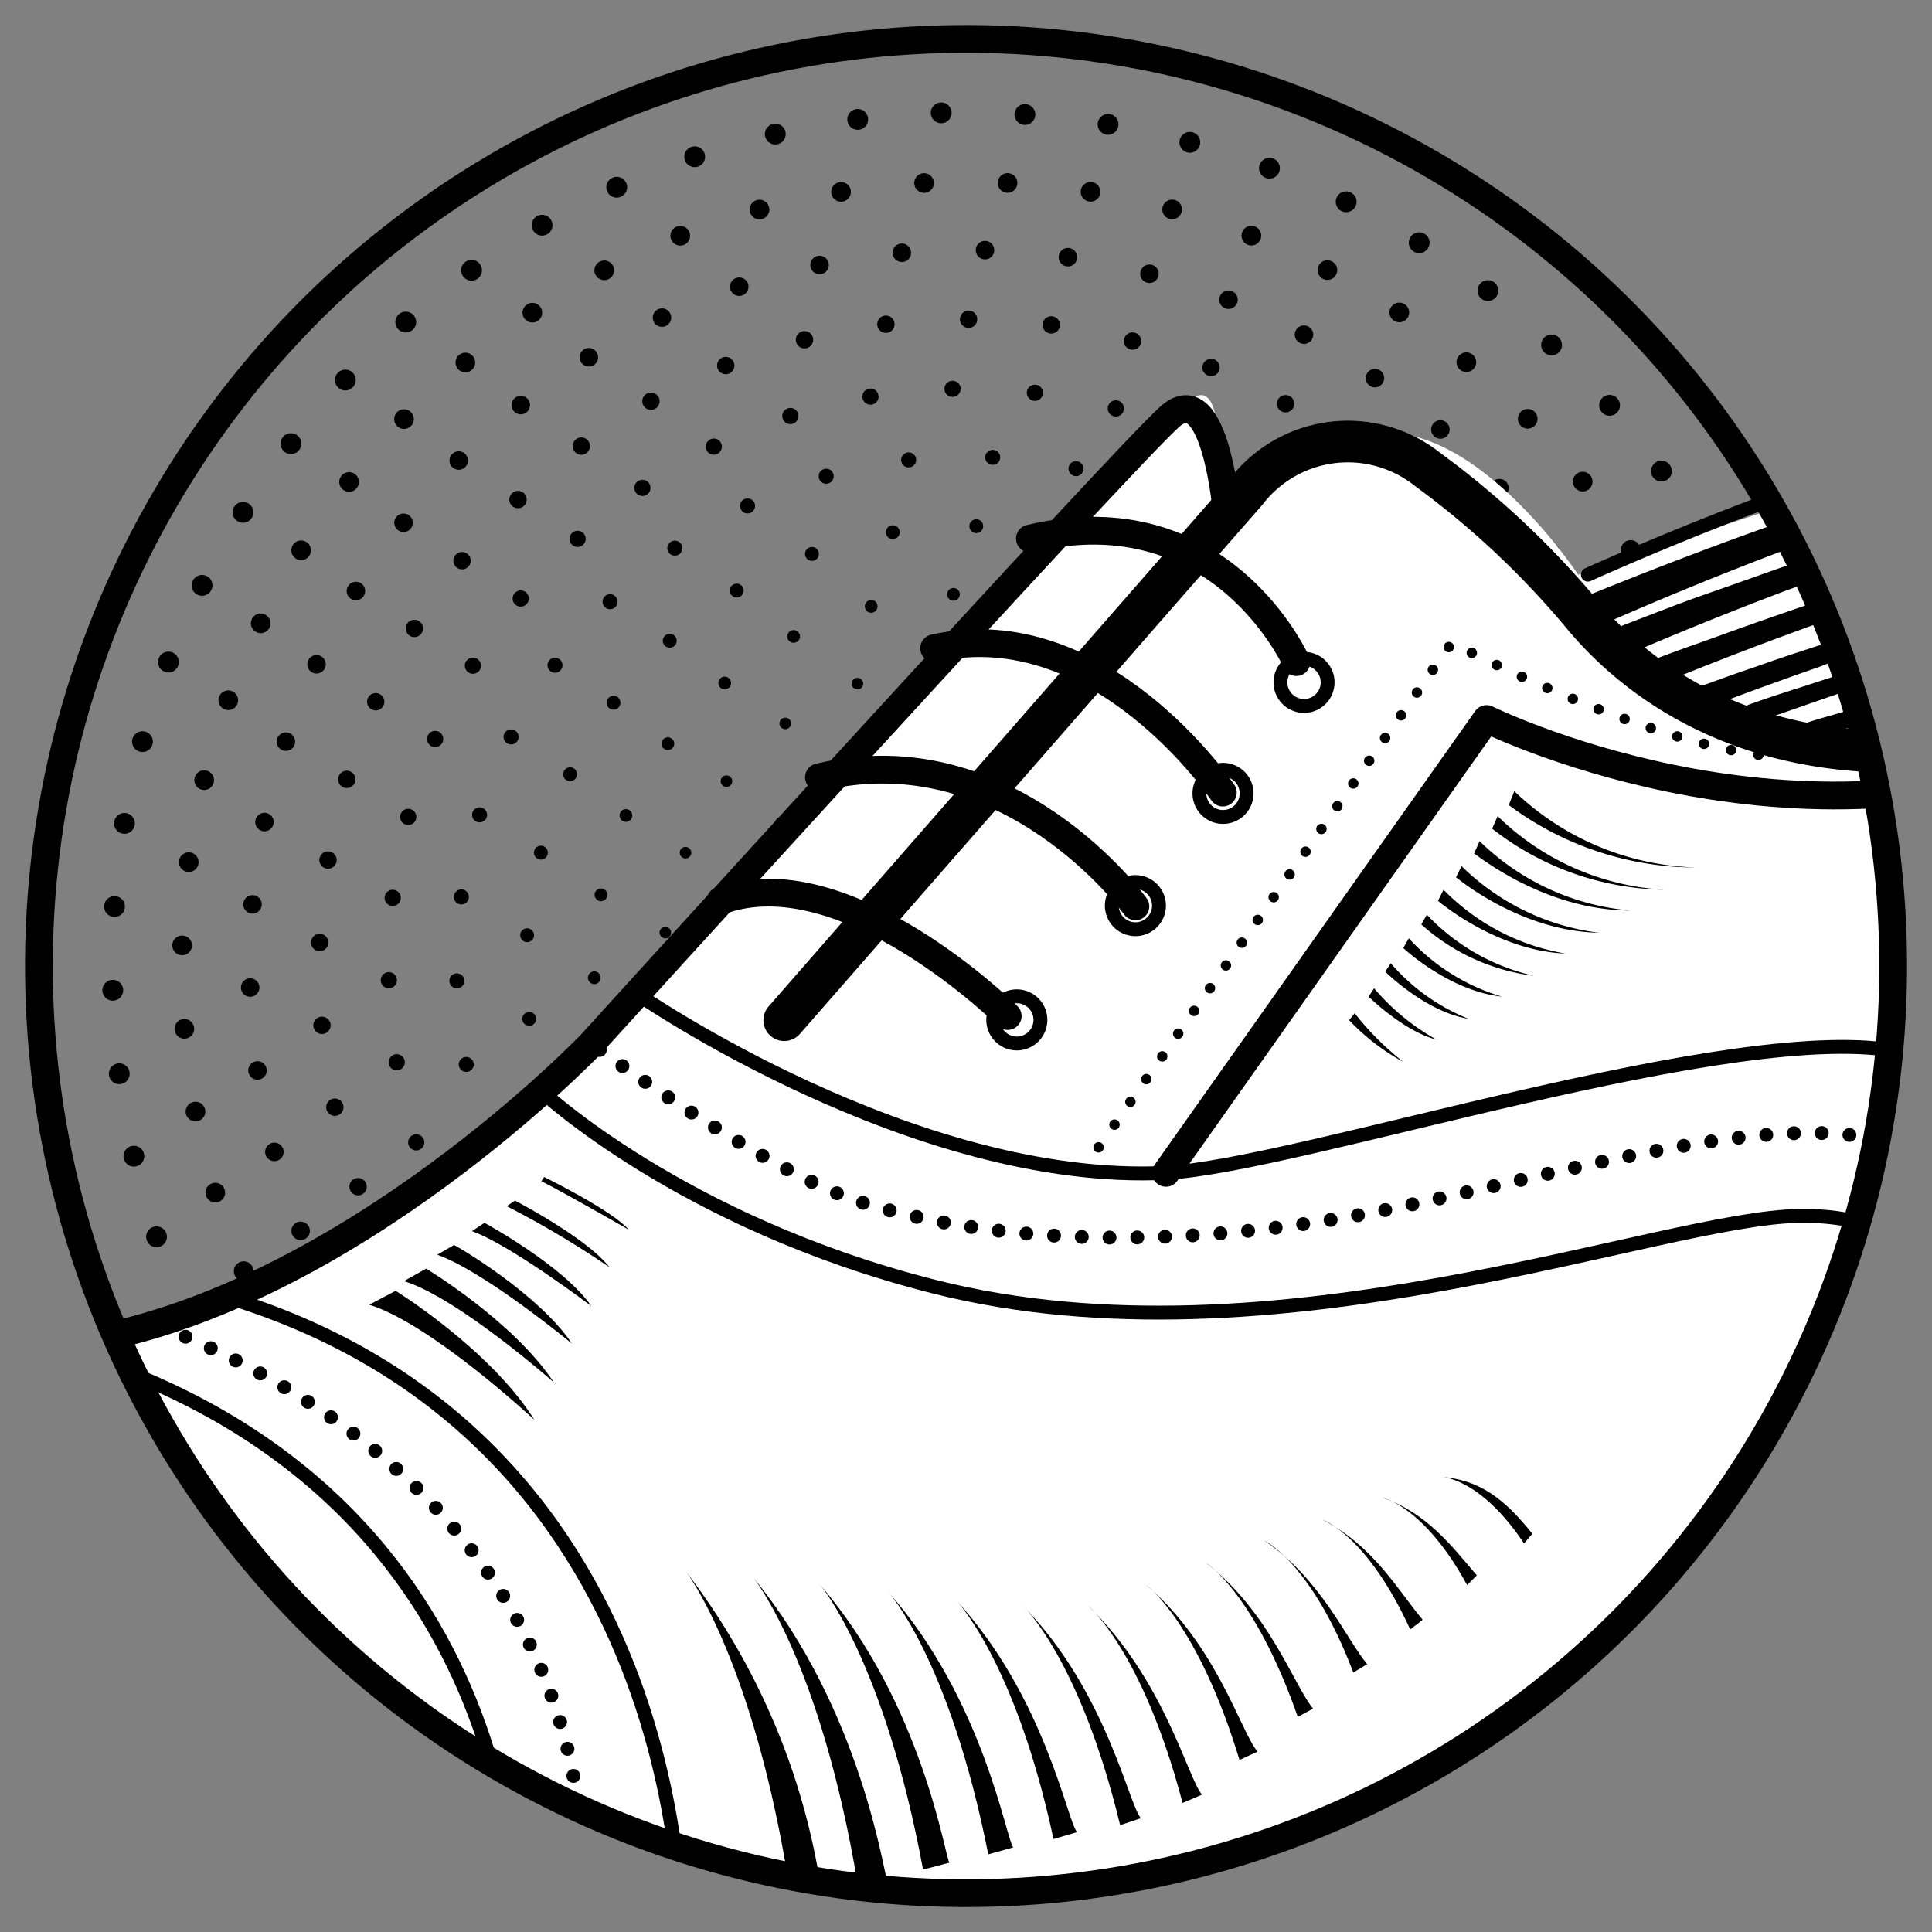 <svg xmlns="http://www.w3.org/2000/svg" viewBox="197.973 57.973 139.2 139.2"><rect x="197.973" y="57.973" width="139.2" height="139.2" fill="#808080" stroke="none"/><defs><clipPath id="clip-path"><circle id="Ellipse_37" cx="66.8" cy="66.8" r="66.8" data-name="Ellipse 37" transform="rotate(-1.544 124.65 -1472.53)"/></clipPath><style>.cls-1,.cls-10,.cls-11,.cls-12,.cls-13,.cls-16,.cls-17,.cls-18,.cls-19,.cls-2,.cls-20,.cls-21,.cls-22,.cls-23,.cls-3,.cls-4,.cls-5,.cls-6,.cls-7,.cls-8,.cls-9{fill:none}.cls-1,.cls-10,.cls-11,.cls-12,.cls-13,.cls-16,.cls-17,.cls-18,.cls-19,.cls-2,.cls-21,.cls-22,.cls-23,.cls-3,.cls-4,.cls-5,.cls-6,.cls-7,.cls-8,.cls-9{stroke:#000;stroke-linecap:round;stroke-linejoin:round}.cls-1{stroke-width:1.5px;stroke-dasharray:0 6.035}.cls-2{stroke-width:1.417px;stroke-dasharray:0 6.017}.cls-3{stroke-width:1.333px;stroke-dasharray:0 5.998}.cls-4{stroke-width:1.25px;stroke-dasharray:0 5.974}.cls-5{stroke-width:1.167px;stroke-dasharray:0 5.945}.cls-6{stroke-width:1.083px;stroke-dasharray:0 6.064}.cls-7{stroke-dasharray:0 6.039}.cls-8{stroke-width:.917px;stroke-dasharray:0 6.005}.cls-9{stroke-width:.833px;stroke-dasharray:0 5.957}.cls-10,.cls-23{stroke-width:.75px}.cls-10{stroke-dasharray:0 5.881}.cls-11{stroke-width:.667px;stroke-dasharray:0 6.226}.cls-12{stroke-width:.583px;stroke-dasharray:0 6.215}.cls-13,.cls-21,.cls-22{stroke-width:.5px}.cls-13{stroke-dasharray:0 6.199}.cls-14{clip-path:url(#clip-path)}.cls-15{fill:#fff}.cls-16,.cls-17,.cls-18,.cls-19,.cls-21,.cls-22,.cls-23{stroke-miterlimit:10}.cls-17{stroke-width:2px}.cls-18{stroke-width:3px}.cls-19,.cls-23{stroke-dasharray:0 2}.cls-21{stroke-dasharray:0 1}</style></defs><g id="Group_45" data-name="Group 45" transform="translate(159.278 59.777)"><g id="Group_36" data-name="Group 36"><g id="Group_23" data-name="Group 23"><circle id="Ellipse_18" cx="61.5" cy="61.5" r="61.5" class="cls-1" data-name="Ellipse 18" transform="rotate(-1.544 318.653 -1671.81)"/></g><g id="Group_24" data-name="Group 24"><circle id="Ellipse_19" cx="56.5" cy="56.5" r="56.5" class="cls-2" data-name="Ellipse 19" transform="rotate(-1.544 501.668 -1859.846)"/></g><g id="Group_25" data-name="Group 25"><circle id="Ellipse_20" cx="51.6" cy="51.6" r="51.6" class="cls-3" data-name="Ellipse 20" transform="rotate(-1.544 681.032 -2044.109)"/></g><g id="Group_26" data-name="Group 26"><circle id="Ellipse_21" cx="46.6" cy="46.6" r="46.6" class="cls-4" data-name="Ellipse 21" transform="rotate(-1.544 864.084 -2232.144)"/></g><g id="Group_27" data-name="Group 27"><circle id="Ellipse_22" cx="41.6" cy="41.6" r="41.6" class="cls-5" data-name="Ellipse 22" transform="rotate(-1.544 1047.1 -2420.18)"/></g><g id="Group_28" data-name="Group 28"><circle id="Ellipse_23" cx="36.7" cy="36.7" r="36.7" class="cls-6" data-name="Ellipse 23" transform="rotate(-1.544 1226.464 -2604.442)"/></g><g id="Group_29" data-name="Group 29"><circle id="Ellipse_24" cx="31.7" cy="31.7" r="31.7" class="cls-7" data-name="Ellipse 24" transform="rotate(-1.544 1409.478 -2792.44)"/></g><g id="Group_30" data-name="Group 30"><circle id="Ellipse_25" cx="26.8" cy="26.8" r="26.8" class="cls-8" data-name="Ellipse 25" transform="rotate(-1.544 1588.843 -2976.74)"/></g><g id="Group_31" data-name="Group 31"><circle id="Ellipse_26" cx="21.8" cy="21.8" r="21.8" class="cls-9" data-name="Ellipse 26" transform="rotate(-1.544 1771.857 -3164.739)"/></g><g id="Group_32" data-name="Group 32"><circle id="Ellipse_27" cx="16.9" cy="16.9" r="16.9" class="cls-10" data-name="Ellipse 27" transform="rotate(-1.544 1951.222 -3349.001)"/></g><g id="Group_33" data-name="Group 33"><circle id="Ellipse_28" cx="11.9" cy="11.9" r="11.9" class="cls-11" data-name="Ellipse 28" transform="rotate(-1.544 2134.237 -3537.037)"/></g><g id="Group_34" data-name="Group 34"><circle id="Ellipse_29" cx="6.9" cy="6.9" r="6.9" class="cls-12" data-name="Ellipse 29" transform="rotate(-1.544 2317.289 -3725.072)"/></g><g id="Group_35" data-name="Group 35"><circle id="Ellipse_30" cx="2" cy="2" r="2" class="cls-13" data-name="Ellipse 30" transform="rotate(-1.544 2496.653 -3909.334)"/></g></g><g id="Group_43" data-name="Group 43"><g id="Group_42" class="cls-14" data-name="Group 42"><path id="Path_50" d="m207 105.3 1-19.1s3.5-10.7 1.8-20.3c-1.7-9.7-10.7-34.3-10.7-34.3s1-6.2-11.1-3.2-35.6 11.2-35.6 11.2-8.7-13.2-16.7-9.6-9.3 5.3-9.3 5.3.9-9.9-1.6-8.5-25.2 25.8-25.2 25.8-22.9 25.1-28.4 29-22.1 14.3-41.8 16.5c-20.7 5.1-30.6 13-28.7 29.4 2.5 2.6 42.2 16 68.1 17s58.3.3 73.3-11.5 26.9-16 26.9-16l11.6 3.9Z" class="cls-15" data-name="Path 50"/><path id="Path_51" d="M207.8 88.1s11.2-18.3-9.3-59c0 0-3.2-3.1-15.4-.2-13.8 3.3-30 10.7-30 10.7" class="cls-16" data-name="Path 51"/><path id="Path_52" d="M127.1 35.3s-.8-10-4.1-7.1-41.7 45.2-41.7 45.2-17.2 18-36.4 21.4-45 10.2-43.4 27.6" class="cls-17" data-name="Path 52"/><path id="Path_53" d="m95.2 71.7 33.3-38.1a9.227 9.227 0 0 1 12.9-1.7l1.2.9a63.006 63.006 0 0 1 10.2 9.8c4.1 4.9 13.1 11.8 29.3 9.2 24.4-3.9 16.5-22.7 16.5-22.7" class="cls-18" data-name="Path 53"/><path id="Path_54" d="M181.5 102.4s2-16.8-13.1-16.6c-10.1.1-37.9 11.3-62.4 5.1-18.2-4.6-28.3-14.1-28.3-14.1" class="cls-16" data-name="Path 54"/><path id="Path_55" d="M187.9 99.8s.7-15.5-13.6-19.4c-8.2-2.2-23.1 2.4-35.9 5-11.5 2.3-25.5 3.1-37.4-.5-7-2.1-19.7-11.5-19.7-11.5" class="cls-19" data-name="Path 55"/><path id="Path_56" d="M111.3 71.4s-11.7-11.6-20.7-8.3" class="cls-17" data-name="Path 56"/><path id="Path_57" d="M120.5 63.5s-9.1-12.6-22.8-9.3" class="cls-17" data-name="Path 57"/><path id="Path_58" d="M126.8 55.3S118 42.2 106 44.9" class="cls-17" data-name="Path 58"/><path id="Path_59" d="M132.1 45.9s-5.4-12.2-19.2-8.9" class="cls-17" data-name="Path 59"/><path id="Path_60" d="M80.5 136.1s4.4-28.5-30.6-42.5" class="cls-19" data-name="Path 60"/><path id="Path_61" d="M75.8 137.7s1.9-33.3-34.8-42.9" class="cls-16" data-name="Path 61"/><path id="Path_62" d="M87.8 138.8s1.5-36.6-32.6-47.1" class="cls-16" data-name="Path 62"/><g id="Group_37" data-name="Group 37"><path id="Path_63" d="M182.8 55.6s12.5.3 17.3-5.7l.2 3.1c0 .1-5.9 4.3-17.5 2.6Z" data-name="Path 63"/><path id="Path_64" d="M185.6 59s11.3.3 15.7-5l.2 2.8c.1 0-5.4 3.8-15.9 2.2Z" data-name="Path 64"/><path id="Path_65" d="M188.4 62.5s10 .3 14.2-4.4l.2 2.4s-5 3.4-14.4 2Z" data-name="Path 65"/><path id="Path_66" d="M191.2 65.9s8.8.3 12.7-3.7l.2 2.1c-.1-.1-4.6 2.9-12.9 1.6Z" data-name="Path 66"/><path id="Path_67" d="M194 69.3s7.6.3 11.2-3.1l.1 1.7s-4 2.6-11.3 1.4Z" data-name="Path 67"/><path id="Path_68" d="M195 73s6.4.3 9.6-2.4l.1 1.4s-3.5 2.1-9.7 1Z" data-name="Path 68"/><path id="Path_69" d="M195.3 76.9s5.2.3 8.1-1.8l.1 1.1s-3 1.7-8.2.7Z" data-name="Path 69"/><path id="Path_70" d="M195.7 80.8s4 .3 6.6-1.1l.1.7a11.954 11.954 0 0 1-6.7.4Z" data-name="Path 70"/><path id="Path_71" d="M196.1 84.7a13.048 13.048 0 0 0 5-.5v.4a8.819 8.819 0 0 1-5 .1Z" data-name="Path 71"/></g><g id="Group_38" data-name="Group 38"><path id="Path_72" d="M77.2 100.5s-7.4-6.9-11.9-8.3l1.9-1s6.8 4.2 10 9.3Z" data-name="Path 72"/><path id="Path_73" d="M78.6 97.8s-6.9-6.1-10.8-7.3l1.6-.9s6.3 3.8 9.2 8.2Z" data-name="Path 73"/><path id="Path_74" d="M79.9 95s-6.3-5.2-9.7-6.4l1.2-.7c.1 0 6.1 3.5 8.5 7.1Z" data-name="Path 74"/><path id="Path_75" d="M81.3 92.3s-5.8-4.4-8.6-5.4l.9-.6s5.7 3.1 7.7 6Z" data-name="Path 75"/><path id="Path_76" d="M82.6 89.5a67.55 67.55 0 0 0-7.4-4.4l.6-.4s5.2 2.7 6.8 4.8Z" data-name="Path 76"/><path id="Path_77" d="M84 86.8s-4.7-2.7-6.3-3.5l.2-.3s4.9 2.4 6.1 3.8Z" data-name="Path 77"/></g><path id="Path_78" d="M178.7 41.7" class="cls-20" data-name="Path 78"/><path id="Path_79" d="M179.4 40.4" class="cls-20" data-name="Path 79"/><path id="Path_80" d="m207.8 88.1-.2 17.3-31.1 14.8-10.6-4.9s-18.9 11.8-30.8 22.4-108 7-133.6-11v-4.3s9.1 10 51.1 14.5 72.9 1.5 79.6-1.7 27.9-25.9 43.8-30.8c15.9-5 30-14.1 31.8-16.3Z" class="cls-18" data-name="Path 80"/><path id="Path_81" d="M84.6 69.8s19.9 13.8 38.1 12.9c9.6-.5 41.3-11.2 53-8.7 10.4 2.2 17.3 9.5 16.6 21.5" class="cls-16" data-name="Path 81"/><path id="Path_82" d="M66.4 137c-3.6-16.6-16.5-21.5-16.5-21.5s8.8-5.1 4.1-10c-6.7-7-21.3-3.3-21.3-3.3l3.5-6.3" class="cls-21" data-name="Path 82"/><path id="Path_83" d="M36.4 115s4.8 2.7 9.5-2-3-8.2-11.7-6-6 7.8-6 7.8l-16.9-1.1 8.3-11.3" class="cls-21" data-name="Path 83"/><circle id="Ellipse_31" cx="1.7" cy="1.7" r="1.7" class="cls-16" data-name="Ellipse 31" transform="rotate(-71.28 99.017 -66.79)"/><circle id="Ellipse_32" cx="1.7" cy="1.7" r="1.7" class="cls-16" data-name="Ellipse 32" transform="rotate(-71.28 101.676 -58.72)"/><circle id="Ellipse_33" cx="1.7" cy="1.7" r="1.7" class="cls-16" data-name="Ellipse 33" transform="rotate(-71.28 104.16 -50.274)"/><circle id="Ellipse_34" cx="1.7" cy="1.7" r="1.7" class="cls-16" data-name="Ellipse 34" transform="rotate(-71.28 105.629 -40.2)"/><circle id="Ellipse_35" cx="1.4" cy="1.4" r="1.4" class="cls-22" data-name="Ellipse 35" transform="rotate(-84.67 79.788 35.958)"/><circle id="Ellipse_36" cx="1.4" cy="1.4" r="1.4" class="cls-22" data-name="Ellipse 36" transform="rotate(-84.67 70.388 44.553)"/><g id="Group_39" data-name="Group 39"><path id="Path_84" d="M193.4 31.5s-.9-.8-4.3-.8-9.4.9-19.7 4.3c-4.5 1.5-9.9 3.5-16.3 6.1l1.5 1.9s6.7-3 14.9-6a117.712 117.712 0 0 1 12.8-3.9 45.5 45.5 0 0 1 11.1-1.6Z" data-name="Path 84"/><path id="Path_85" d="M192 34.7s-.8-.7-3.9-.6c-2.7.1-7.2.7-14.2 2.8-1.1.3-2.3.7-3.6 1.1-2.6.8-5.5 1.9-8.7 3-2 .7-4 1.5-6.1 2.3l1.3 1.7s4.6-2 10.7-4.3c.9-.3 1.8-.7 2.8-1 2.7-1 5.6-1.9 8.4-2.7 1.1-.3 2.1-.6 3.2-.9a41.106 41.106 0 0 1 10.1-1.4Z" data-name="Path 85"/><path id="Path_86" d="M190.6 37.9s-.8-.5-3.5-.4a55.7 55.7 0 0 0-12.7 2.5c-1 .3-2.1.6-3.2 1q-3.6 1.2-7.8 2.7c-1.9.7-3.7 1.3-5.5 2l1.1 1.5s4.1-1.7 9.6-3.7c.8-.3 1.7-.6 2.5-.9 2.4-.8 5-1.7 7.5-2.4.9-.3 1.9-.5 2.8-.8a40.458 40.458 0 0 1 9.2-1.5Z" data-name="Path 86"/><path id="Path_87" d="M189.3 41a6.689 6.689 0 0 0-3.1-.3A55.667 55.667 0 0 0 175 43c-.9.3-1.9.5-2.8.9-2.1.7-4.4 1.4-6.9 2.3-1.8.6-3.4 1.2-4.8 1.7l.9 1.4s3.6-1.4 8.5-3.1c.7-.3 1.5-.5 2.2-.8 2.1-.7 4.4-1.5 6.7-2.1.8-.2 1.7-.5 2.5-.7a38.944 38.944 0 0 1 8-1.6Z" data-name="Path 87"/><path id="Path_88" d="M189.7 43a6.266 6.266 0 0 0-2.7-.1 57.774 57.774 0 0 0-9.7 2.1c-.8.2-1.6.5-2.5.7-1.9.6-3.9 1.2-6 1.9-1.6.5-3.1 1-4.2 1.4l.7 1.2s3.2-1.1 7.5-2.6a14.579 14.579 0 0 0 1.9-.7c1.8-.6 3.8-1.2 5.8-1.8.7-.2 1.4-.4 2.2-.6a64.1 64.1 0 0 1 7-1.5Z" data-name="Path 88"/><path id="Path_89" d="M190 45.1a5.054 5.054 0 0 0-2.2.1 64.3 64.3 0 0 0-8.2 1.8l-2.1.6c-1.7.5-3.4 1-5.1 1.6-1.5.5-2.8.8-3.6 1.1l.6 1.1s2.7-.8 6.4-2c.5-.2 1.1-.3 1.7-.5 1.6-.5 3.2-1 4.9-1.6l1.8-.6a43.108 43.108 0 0 1 5.8-1.6Z" data-name="Path 89"/><path id="Path_90" d="M190.4 47.1a12.346 12.346 0 0 0-1.8.2c-1.5.3-3.9.8-6.7 1.6-.6.2-1.1.3-1.7.5-1.4.4-2.9.8-4.2 1.2a16.187 16.187 0 0 1-3 .7l.4.9s2.2-.6 5.3-1.5c.4-.1.9-.3 1.4-.4 1.3-.4 2.7-.8 4.1-1.3.5-.2 1-.3 1.5-.5 1.6-.4 3.3-.9 4.7-1.4Z" data-name="Path 90"/><path id="Path_91" d="M190.8 49.2s-3.2.9-6.6 1.8c-1.7.4-3.3.9-4.6 1.2a8.123 8.123 0 0 1-2.4.4l.2.7s1.7-.3 4.3-.9a33.482 33.482 0 0 0 4.3-1.3 47.8 47.8 0 0 0 4.8-1.9Z" data-name="Path 91"/></g><path id="Path_92" d="M122.7 82.7 145.8 50s21.4 10.6 42.1 2.4" class="cls-17" data-name="Path 92"/><path id="Path_93" d="m116.7 82.5 26.6-38s13.7 7.3 23.1 8.2" class="cls-23" data-name="Path 93"/><g id="Group_40" data-name="Group 40"><path id="Path_94" d="M88.1 111.4s5 6.4 7.6 23.6l2.2-.4a49.819 49.819 0 0 0-9.8-23.2Z" data-name="Path 94"/><path id="Path_95" d="M93 111.9s4.8 5.9 7.5 22.1l2.1-.4c-.2-.2-1.8-12.2-9.6-21.7Z" data-name="Path 95"/><path id="Path_96" d="M97.8 112.4s4.6 5.4 7.4 20.5l1.9-.5c-.3-.3-1.9-11.4-9.3-20Z" data-name="Path 96"/><path id="Path_97" d="M102.7 112.9s4.4 4.8 7.2 18.9l1.8-.5c-.5-.5-2.1-10.6-9-18.4Z" data-name="Path 97"/><path id="Path_98" d="M107.5 113.4s4.3 4.3 7.1 17.3l1.7-.5c-.7-.7-2.3-9.8-8.8-16.8Z" data-name="Path 98"/><path id="Path_99" d="M112.4 113.9s4.1 3.8 7 15.8l1.5-.5c-.9-1-2.5-9.2-8.5-15.3Z" data-name="Path 99"/><path id="Path_100" d="M117.1 113.9s3.9 3.2 6.8 14.2l1.4-.6c-1-1.1-2.7-8.3-8.2-13.6Z" data-name="Path 100"/><path id="Path_101" d="M121.3 112.4s3.7 2.7 6.7 12.6l1.3-.6c-1.2-1.4-2.9-7.6-8-12Z" data-name="Path 101"/><path id="Path_102" d="M125.6 110.8s3.5 2.2 6.6 11.1l1.1-.6c-1.4-1.7-3.1-6.9-7.7-10.5Z" data-name="Path 102"/><path id="Path_103" d="M129.8 109.2s3.4 1.6 6.4 9.5l1-.6c-1.5-1.8-3.3-6.1-7.4-8.9Z" data-name="Path 103"/><path id="Path_104" d="M134 107.7s3.2 1.1 6.3 7.9l.9-.7c-1.7-2-3.5-5.3-7.2-7.2Z" data-name="Path 104"/><path id="Path_105" d="M138.3 106.1s3 .6 6.1 6.3l.7-.7c-1.8-2.1-3.6-4.5-6.8-5.6Z" data-name="Path 105"/><path id="Path_106" d="M142.5 104.6s2.8 0 6 4.8l.6-.7c-2-2.5-3.8-3.9-6.6-4.1Z" data-name="Path 106"/></g><g id="Group_41" data-name="Group 41"><path id="Path_107" d="M47 119.9a16.049 16.049 0 0 1 5.4 11l-1.1-.1s0-6.4-4.3-10.9Z" data-name="Path 107"/><path id="Path_108" d="M45 120.3a15.126 15.126 0 0 1 4.8 10.3l-1-.1s0-6-3.8-10.2Z" data-name="Path 108"/><path id="Path_109" d="M42.9 120.7a14.828 14.828 0 0 1 4.2 9.7l-1-.1a14.522 14.522 0 0 0-3.2-9.6Z" data-name="Path 109"/><path id="Path_110" d="M40.9 121a15.072 15.072 0 0 1 3.7 9l-.9-.1c0-.1.1-5.2-2.8-8.9Z" data-name="Path 110"/><path id="Path_111" d="M38.9 121.4a14.545 14.545 0 0 1 3.1 8.4l-.8-.1c0-.3.1-5-2.3-8.3Z" data-name="Path 111"/><path id="Path_112" d="M36.9 121.7a15.08 15.08 0 0 1 2.5 7.7l-.8-.1a14.114 14.114 0 0 0-1.7-7.6Z" data-name="Path 112"/><path id="Path_113" d="M34.9 122.1a15.306 15.306 0 0 1 1.9 7.1l-.7-.1a13.5 13.5 0 0 0-1.2-7Z" data-name="Path 113"/><path id="Path_114" d="M33 122.2a18.532 18.532 0 0 1 1.3 6.4l-.7-.1a15.971 15.971 0 0 0-.6-6.3Z" data-name="Path 114"/><path id="Path_115" d="M31 122.4a23.788 23.788 0 0 1 .7 5.8l-.6-.1a21.978 21.978 0 0 0-.1-5.7Z" data-name="Path 115"/><path id="Path_116" d="M29.1 122.5s.1 2.3.2 5.1l-.5-.1a41.938 41.938 0 0 0 .3-5Z" data-name="Path 116"/><path id="Path_117" d="M27.2 122.6a27.028 27.028 0 0 0-.4 4.5l-.5-.1a42.482 42.482 0 0 1 .9-4.4Z" data-name="Path 117"/><path id="Path_118" d="M25.2 122.7a9.45 9.45 0 0 0-1 3.8l-.4-.2a10.617 10.617 0 0 1 1.4-3.6Z" data-name="Path 118"/></g></g></g><circle id="Ellipse_38" cx="66.8" cy="66.8" r="66.8" class="cls-17" data-name="Ellipse 38" transform="rotate(-1.544 124.65 -1472.53)"/><g id="Group_44" data-name="Group 44"><path id="Path_119" d="M139.8 74.7a20.633 20.633 0 0 1-3.5-3.5l-.4.5a15.633 15.633 0 0 0 3.9 3Z" data-name="Path 119"/><path id="Path_120" d="M142.2 73.1a16.183 16.183 0 0 1-4.5-3.7l-.4.6c-.1-.1 2.5 2.5 4.9 3.1Z" data-name="Path 120"/><path id="Path_121" d="M144.5 71.6a14.563 14.563 0 0 1-5.6-4l-.4.6s2.9 2.9 6 3.4Z" data-name="Path 121"/><path id="Path_122" d="M146.9 70a14.8 14.8 0 0 1-6.7-4.2l-.4.7s3.3 3.1 7.1 3.5Z" data-name="Path 122"/><path id="Path_123" d="M149.2 68.5a15.267 15.267 0 0 1-7.7-4.4l-.4.7a14.848 14.848 0 0 0 8.1 3.7Z" data-name="Path 123"/><path id="Path_124" d="M151.5 66.9a16.009 16.009 0 0 1-8.8-4.6l-.4.8s4.2 3.6 9.2 3.8Z" data-name="Path 124"/><path id="Path_125" d="M153.9 65.4a17.131 17.131 0 0 1-9.9-4.8l-.4.8s4.6 3.9 10.3 4Z" data-name="Path 125"/><path id="Path_126" d="M156.2 63.8a17.687 17.687 0 0 1-10.9-5l-.4.9c0-.1 4.9 4.1 11.3 4.1Z" data-name="Path 126"/><path id="Path_127" d="M158.6 62.3a18.677 18.677 0 0 1-12-5.3l-.4.9a20.624 20.624 0 0 0 12.4 4.4Z" data-name="Path 127"/><path id="Path_128" d="M160.9 60.7a19.721 19.721 0 0 1-13.1-5.5l-.4 1a22.627 22.627 0 0 0 13.5 4.5Z" data-name="Path 128"/></g></g></svg>